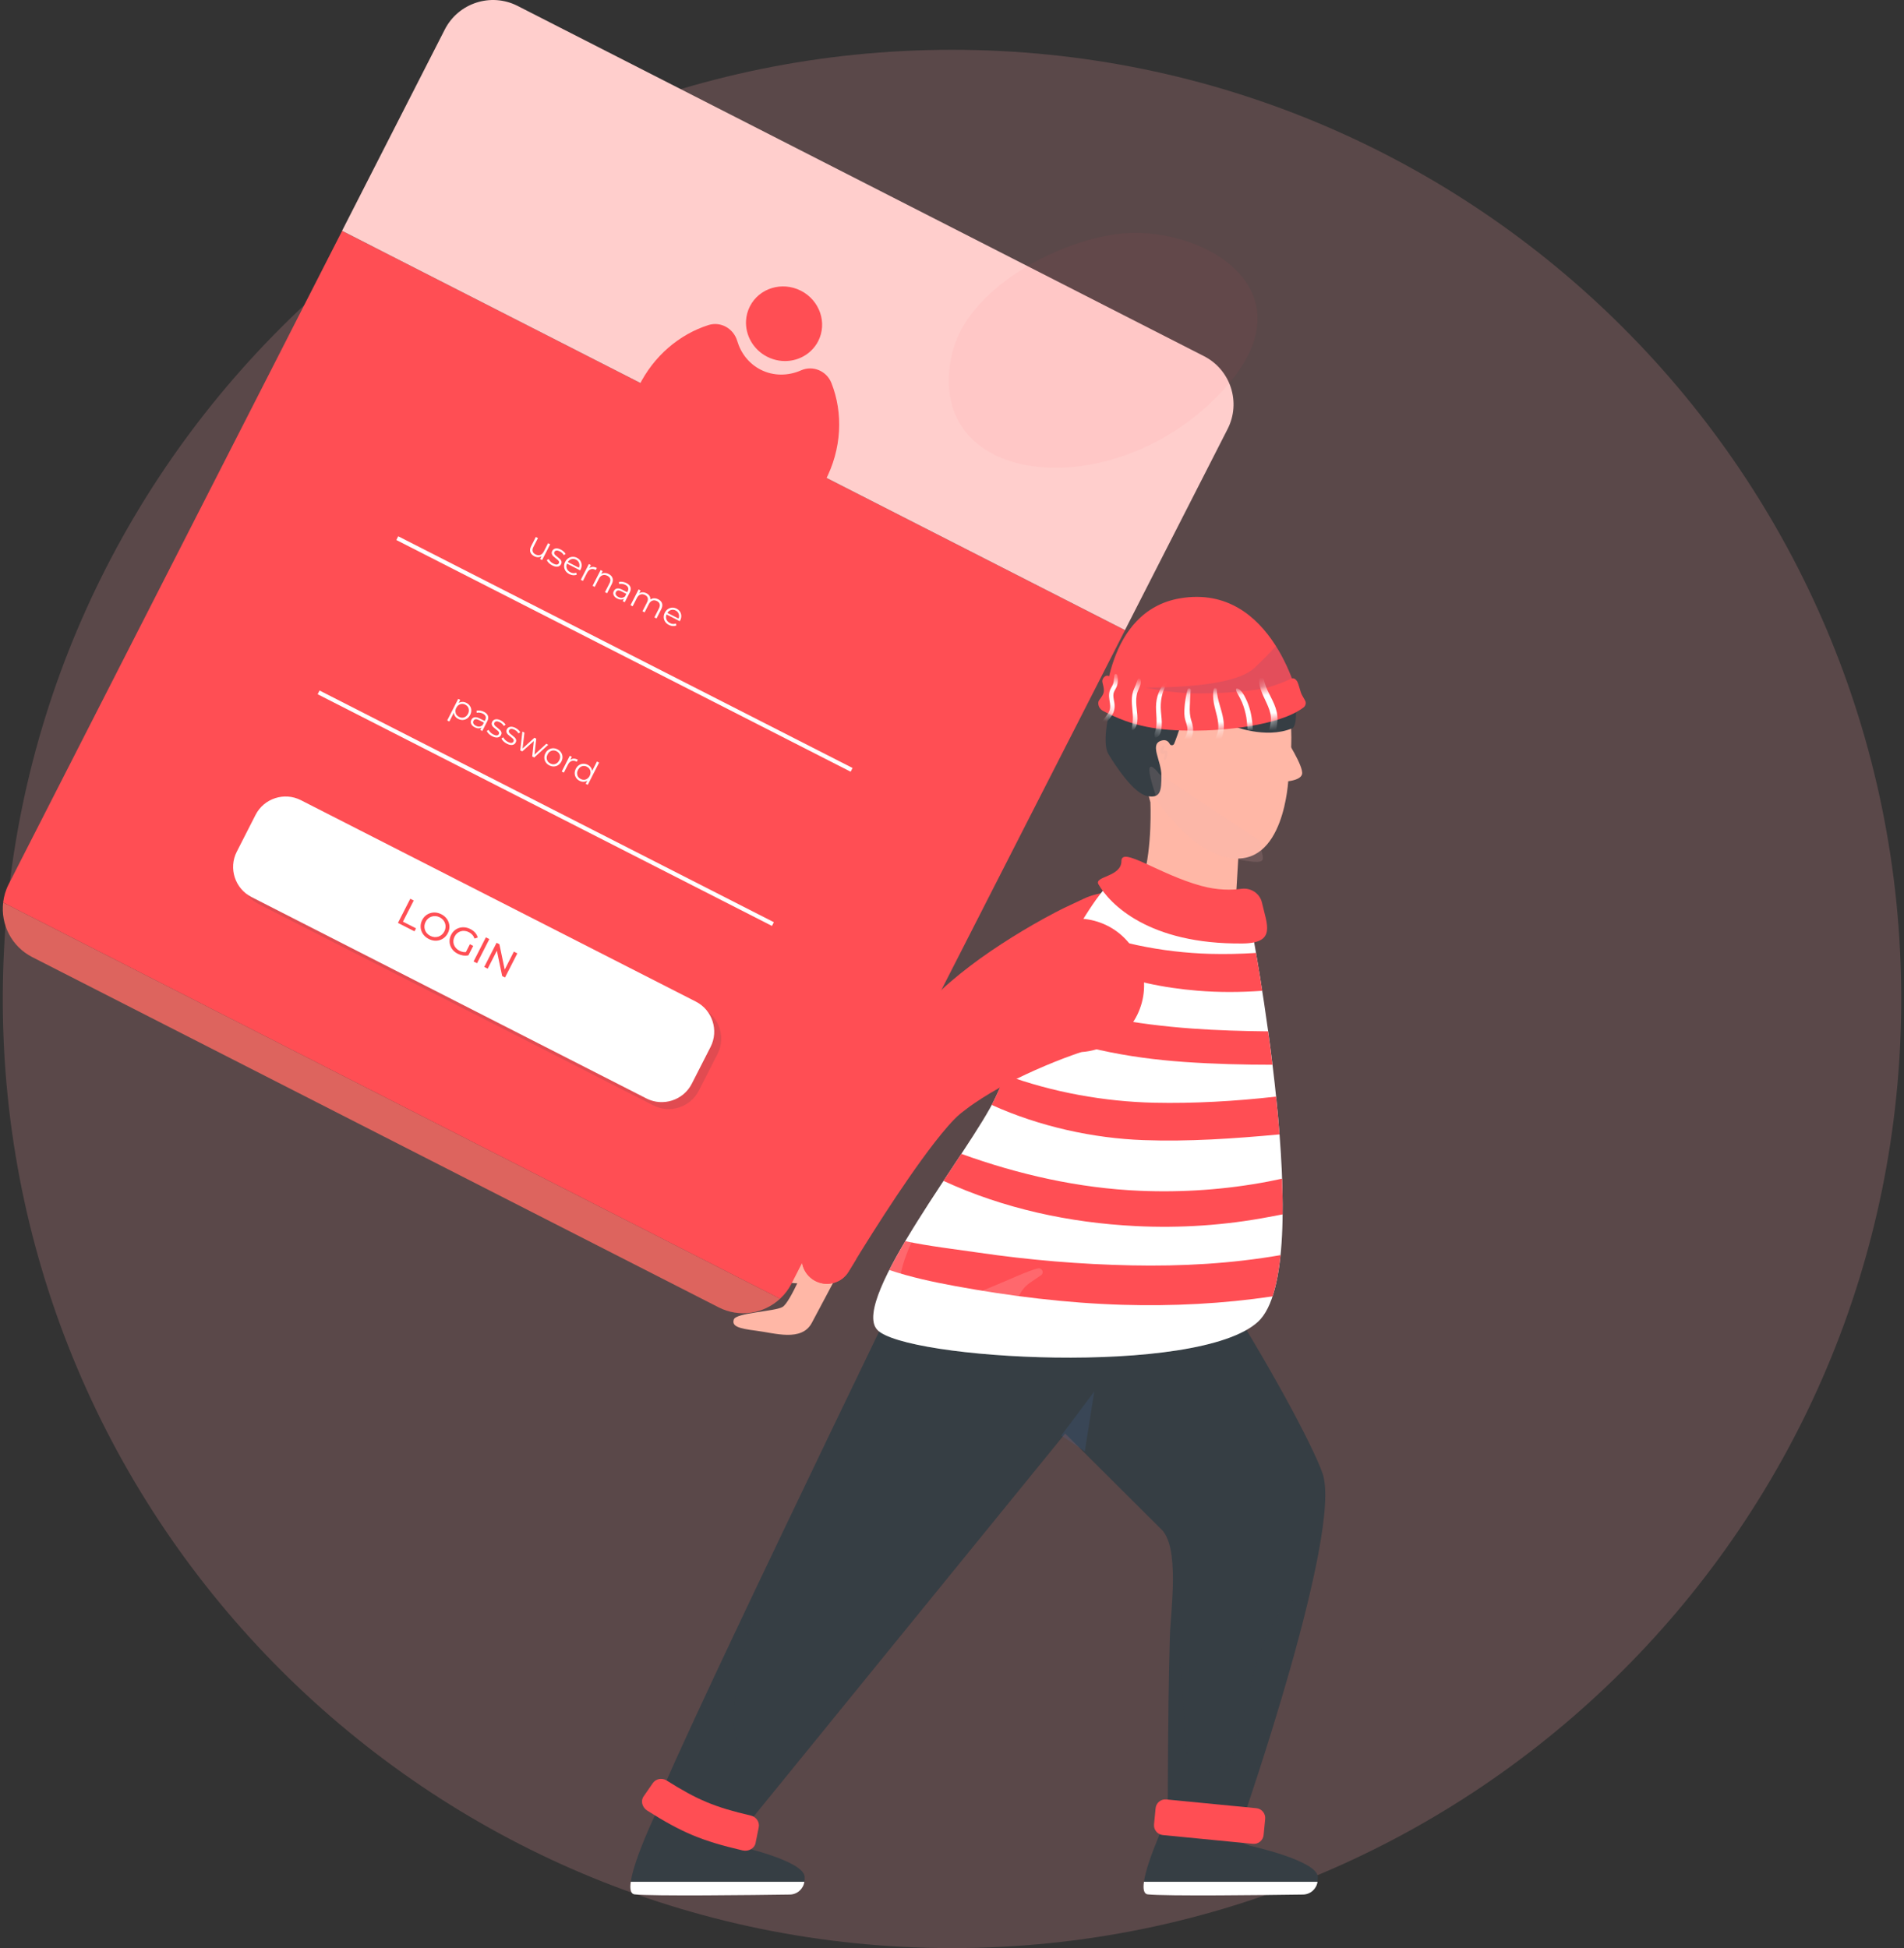 <svg xmlns="http://www.w3.org/2000/svg" width="215" height="220" viewBox="0 0 215 220" fill="none"><rect x="0" y="0" width="215" height="220" fill="#333333" stroke="none"/><path d="M107.501 220C166.699 220 214.689 172.01 214.689 112.812C214.689 53.614 166.699 5.624 107.501 5.624C48.302 5.624 0.312 53.614 0.312 112.812C0.312 172.01 48.302 220 107.501 220Z" fill="#F99FA2" fill-opacity="0.2"></path><path d="M92.573 136.748C92.573 136.748 90.268 141.292 89.335 141.725C88.402 142.159 84.067 141.921 83.749 142.662C83.43 143.404 84.172 143.722 86.185 144.149C88.198 144.575 91.164 145.85 92.491 143.785C93.818 141.72 96.175 138.076 96.175 138.076L92.573 136.748Z" fill="#FFB7A6"></path><path d="M92.202 135.524C93.637 132.336 95.109 129.224 96.687 126.097C97.476 124.537 98.291 122.98 99.154 121.42C100.025 119.858 100.926 118.301 102.004 116.699C102.556 115.893 103.13 115.083 103.921 114.188L104.223 113.852L104.494 113.57L105.038 113.005C105.403 112.616 105.773 112.279 106.144 111.932C107.633 110.553 109.165 109.341 110.72 108.219C112.278 107.106 113.86 106.081 115.47 105.115C116.274 104.631 117.089 104.167 117.913 103.71L119.168 103.039L119.815 102.706L120.152 102.539L120.541 102.356L122.35 101.504C126.119 99.729 130.615 101.347 132.389 105.116C134.164 108.886 132.547 113.381 128.777 115.156C127.706 115.66 126.54 115.888 125.431 115.873C125.398 115.873 125.304 115.896 125.222 115.914L124.963 115.976L124.422 116.114L123.315 116.418C122.575 116.634 121.831 116.86 121.095 117.103C119.622 117.586 118.173 118.121 116.776 118.705C115.386 119.294 114.052 119.937 112.837 120.632C112.536 120.806 112.221 120.978 111.953 121.161L111.531 121.431L111.318 121.566L111.161 121.674C110.731 121.968 110.189 122.449 109.659 122.957C108.585 123.997 107.492 125.207 106.421 126.443C105.349 127.688 104.29 128.976 103.245 130.286C101.158 132.904 99.102 135.624 97.131 138.337L97.109 138.368C96.183 139.642 94.4 139.925 93.126 138.999C92.014 138.194 91.658 136.73 92.202 135.524Z" fill="#FF4E54"></path><path d="M92.902 133.988C92.668 134.5 92.433 135.01 92.202 135.525C91.658 136.731 92.014 138.194 93.126 139.002C94.401 139.927 96.184 139.645 97.109 138.37L97.132 138.339C97.45 137.901 97.774 137.463 98.097 137.024C98.041 137.041 97.989 137.052 97.928 137.072C95.597 137.826 93.915 135.834 92.902 133.988Z" fill="#6C99EA"></path><path d="M90.855 212.306C90.856 212.203 90.858 212.094 90.858 211.977C90.858 210.111 83.126 208.422 83.126 208.422L74.061 204.778C74.061 204.778 71.588 209.937 71.227 212.51H90.831C90.84 212.443 90.854 212.376 90.855 212.306Z" fill="#363E44"></path><path d="M71.226 212.51C71.111 213.324 71.207 213.881 71.661 213.931C73.632 214.15 85.141 214.009 89.186 213.952C90.024 213.94 90.714 213.319 90.829 212.509H71.226V212.51Z" fill="white"></path><path d="M148.802 212.306C148.804 212.203 148.805 212.094 148.805 211.977C148.805 210.111 141.073 208.422 141.073 208.422L132.008 204.778C132.008 204.778 129.535 209.937 129.174 212.51H148.778C148.787 212.443 148.8 212.376 148.802 212.306Z" fill="#363E44"></path><path d="M129.173 212.51C129.059 213.324 129.154 213.881 129.608 213.931C131.58 214.15 143.089 214.009 147.133 213.952C147.971 213.94 148.661 213.319 148.776 212.509H129.173V212.51Z" fill="white"></path><path d="M103.476 141.68C103.476 141.68 73.794 202.823 73.972 204.422C74.149 206.022 82.503 208.332 82.503 208.332L121.25 160.698L129.604 145.59L103.476 141.68Z" fill="#363E44"></path><path d="M101.707 143.457L102.16 143.849L131.034 172.607C133.307 174.568 132.183 181.87 132.1 184.871C131.814 195.229 131.922 205.311 131.834 205.4C131.708 205.525 140.276 205.666 140.276 205.666C140.276 205.666 151.651 172.962 149.341 166.386C147.03 159.809 129.078 129.001 123.924 129.356C118.769 129.712 101.884 142.746 101.884 142.746" fill="#363E44"></path><path d="M141.165 103.941C141.165 103.941 148.808 143.043 142.053 149.265C135.299 155.486 102.062 153.531 99.04 150.153C96.019 146.776 109.705 129.713 112.371 124.025C115.037 118.338 118.112 111.954 118.415 111.287C122.088 103.171 124.813 100.267 124.813 100.267C124.813 100.267 134.944 104.296 141.165 103.941Z" fill="white"></path><path d="M129.905 90.61C129.905 90.61 130.142 95.646 129.076 99.26C128.009 102.874 139.503 102.4 139.503 102.4L140.036 93.395L129.253 88.122L129.905 90.61Z" fill="#FFB7A6"></path><path d="M127.653 85.226C127.653 85.226 132.274 95.535 138.673 96.839C145.072 98.142 145.486 87.944 145.486 87.944C145.486 87.944 146.849 78.997 144.064 77.575C139.382 75.184 133.874 73.081 133.874 73.081L127.416 77.88C127.416 77.88 124.632 80.25 127.653 85.226Z" fill="#FFB7A6"></path><path d="M145.136 83.323C145.136 83.323 147.209 86.522 147.032 87.411C146.854 88.299 144.543 88.299 144.543 88.299L145.136 83.323Z" fill="#FFB7A6"></path><path d="M125.398 79.769C125.398 79.769 124.332 83.797 125.162 85.16C125.991 86.522 128.005 89.603 129.546 89.899C131.087 90.196 131.146 89.248 131.146 87.589C131.146 85.93 129.842 84.152 131.027 83.679C131.612 83.445 131.922 83.699 132.087 84.017C132.195 84.225 132.5 84.203 132.587 83.987C133.04 82.853 133.803 80.713 133.634 79.532C133.397 77.873 125.398 79.769 125.398 79.769Z" fill="#363E44"></path><path d="M139.146 81.96C139.146 81.96 142.879 83.501 145.9 82.256C146.552 82.078 146.552 78.701 145.426 78.583C144.3 78.465 140.035 79.057 140.035 79.057L139.146 81.96Z" fill="#363E44"></path><path d="M124.719 80.272C124.719 80.272 135.693 85.475 146.726 79.483C146.788 79.305 143.809 65.805 133.28 67.564C124.763 68.985 124.719 80.272 124.719 80.272Z" fill="#FF4E54"></path><path opacity="0.15" d="M119.834 162.12L123.566 157.144L122.5 163.898L119.834 162.12Z" fill="#4B74BC"></path><path opacity="0.15" d="M147.754 180.606C141.734 179.039 140.227 198.577 138.497 199.269C136.72 199.98 134.231 202.112 133.876 196.425C133.521 190.737 132.098 173.674 132.098 173.674L132.234 175.31C132.75 178.331 132.158 182.711 132.098 184.871C131.812 195.23 131.92 205.311 131.831 205.4C131.706 205.526 140.274 205.667 140.274 205.667C140.274 205.667 145.015 192.037 147.754 180.606Z" fill="#363E44"></path><path d="M141.478 208.226L131.307 207.235C130.702 207.176 130.254 206.632 130.314 206.026L130.491 204.203C130.55 203.598 131.094 203.15 131.7 203.21L141.87 204.201C142.476 204.26 142.924 204.804 142.864 205.409L142.687 207.232C142.628 207.838 142.084 208.285 141.478 208.226Z" fill="#FF4E54"></path><path opacity="0.15" d="M88.37 197.846C83.393 200.868 83.393 197.846 82.86 194.647C82.567 192.889 84.071 185.785 85.866 178.31C79.513 191.669 73.895 203.724 73.974 204.423C74.151 206.022 82.505 208.333 82.505 208.333L93.639 194.645C91.575 195.9 89.686 197.047 88.37 197.846Z" fill="#363E44"></path><path d="M83.841 208.965C79.246 207.894 77.039 206.966 73.094 204.478C72.507 204.108 72.324 203.377 72.671 202.878C73.089 202.276 73.298 201.974 73.712 201.37C74.057 200.869 74.751 200.742 75.271 201.069C78.76 203.265 80.713 204.087 84.784 205.032C85.39 205.172 85.797 205.756 85.678 206.353C85.535 207.072 85.463 207.431 85.316 208.149C85.194 208.744 84.525 209.124 83.841 208.965Z" fill="#FF4E54"></path><path opacity="0.15" d="M142.402 95.053L130.908 87.41C130.908 87.41 128.492 84.16 130.754 90.535C132.71 93.278 135.467 96.187 138.669 96.839C144.215 97.969 142.221 97.075 142.402 95.053Z" fill="#EAB8B5"></path><path opacity="0.15" d="M131.664 84.756C131.568 84.732 131.479 84.759 131.392 84.795C131.377 84.801 131.361 84.808 131.346 84.814C131.346 84.812 131.346 84.81 131.346 84.802C131.346 84.798 131.348 84.771 131.348 84.769C131.353 84.726 131.361 84.682 131.371 84.641C131.39 84.554 131.426 84.477 131.474 84.402C131.55 84.286 131.383 84.168 131.288 84.258C131.147 84.391 131.029 84.572 131.013 84.767C130.997 84.965 131.116 85.177 131.337 85.164C131.424 85.159 131.505 85.114 131.574 85.067C131.574 85.076 131.575 85.086 131.574 85.092C131.572 85.115 131.57 85.138 131.567 85.161C131.551 85.265 131.522 85.368 131.489 85.469C131.454 85.577 131.419 85.674 131.444 85.788C131.455 85.836 131.522 85.867 131.564 85.837C131.656 85.77 131.697 85.683 131.734 85.577C131.769 85.477 131.799 85.375 131.818 85.271C131.853 85.091 131.898 84.814 131.664 84.756Z" fill="#D6A2A1"></path><path opacity="0.15" d="M146.724 79.413C146.653 78.922 145.912 75.864 144.076 72.955C143.473 73.632 142.692 74.454 141.652 75.428C139.068 77.849 129.745 77.765 125.004 77.552C124.885 78.238 124.817 78.835 124.777 79.296L125.256 79.65C125.256 79.65 129.478 80.849 129.7 81.338C129.895 81.769 137.676 81.958 140.285 81.845C141.02 81.691 141.765 81.502 142.518 81.266C143.821 80.746 145.586 79.955 146.724 79.413Z" fill="#475188"></path><path d="M147.001 78.456C146.825 78.119 146.67 77.301 146.477 76.95C146.356 76.728 146.077 76.518 145.84 76.629C144.982 77.028 143.405 77.669 142.183 77.844C139.91 78.171 137.592 78.308 135.295 78.306C131.684 78.302 127.651 77.458 125.163 76.332C124.857 76.194 124.526 76.541 124.476 76.86C124.438 77.105 124.723 77.677 124.63 78.169C124.541 78.639 124.074 79.027 124.032 79.257C123.956 79.677 124.183 80.088 124.571 80.293C127.924 82.067 130.786 82.519 134.867 82.516C137.95 82.513 144.403 82.009 147.19 79.897C147.448 79.702 147.519 79.359 147.356 79.086C147.23 78.875 147.111 78.666 147.001 78.456Z" fill="#FF4E54"></path><mask id="mask0_140_7705" style="mask-type:luminance" maskUnits="userSpaceOnUse" x="124" y="76" width="24" height="7"><path d="M147.001 78.456C146.825 78.119 146.67 77.301 146.477 76.95C146.356 76.728 146.077 76.518 145.84 76.629C144.982 77.028 143.405 77.669 142.183 77.844C139.91 78.171 137.592 78.308 135.295 78.306C131.684 78.302 127.651 77.458 125.163 76.332C124.857 76.194 124.526 76.541 124.476 76.86C124.438 77.105 124.723 77.677 124.63 78.169C124.541 78.639 124.074 79.027 124.032 79.257C123.956 79.677 124.183 80.088 124.571 80.293C127.924 82.067 130.786 82.519 134.867 82.516C137.95 82.513 144.403 82.009 147.19 79.897C147.448 79.702 147.519 79.359 147.356 79.086C147.23 78.875 147.111 78.666 147.001 78.456Z" fill="white"></path></mask><g mask="url(#mask0_140_7705)"><path d="M126.155 76.232C126.115 76.091 125.886 76.076 125.854 76.232C125.806 76.477 125.803 76.726 125.761 76.972C125.713 77.245 125.603 77.451 125.463 77.685C125.2 78.123 125.197 78.559 125.28 79.051C125.375 79.612 125.45 80.058 125.121 80.56C124.822 81.018 124.371 81.46 124.234 82.002C124.21 82.097 124.315 82.186 124.403 82.132C124.646 81.984 124.828 81.748 125.005 81.529C125.192 81.296 125.379 81.058 125.544 80.807C125.851 80.341 125.912 79.874 125.828 79.331C125.787 79.066 125.721 78.803 125.718 78.535C125.715 78.238 125.84 78.022 125.983 77.772C126.249 77.3 126.302 76.752 126.155 76.232Z" fill="white"></path></g><mask id="mask1_140_7705" style="mask-type:luminance" maskUnits="userSpaceOnUse" x="124" y="76" width="24" height="7"><path d="M147.001 78.456C146.825 78.119 146.67 77.301 146.477 76.95C146.356 76.728 146.077 76.518 145.84 76.629C144.982 77.028 143.405 77.669 142.183 77.844C139.91 78.171 137.592 78.308 135.295 78.306C131.684 78.302 127.651 77.458 125.163 76.332C124.857 76.194 124.526 76.541 124.476 76.86C124.438 77.105 124.723 77.677 124.63 78.169C124.541 78.639 124.074 79.027 124.032 79.257C123.956 79.677 124.183 80.088 124.571 80.293C127.924 82.067 130.786 82.519 134.867 82.516C137.95 82.513 144.403 82.009 147.19 79.897C147.448 79.702 147.519 79.359 147.356 79.086C147.23 78.875 147.111 78.666 147.001 78.456Z" fill="white"></path></mask><g mask="url(#mask1_140_7705)"><path d="M128.437 78.18C128.579 77.745 128.953 77.203 128.786 76.731C128.743 76.61 128.556 76.558 128.489 76.692C128.38 76.911 128.33 77.156 128.237 77.382C128.145 77.605 128.035 77.82 127.959 78.049C127.802 78.517 127.788 79.025 127.816 79.514C127.845 80.007 127.917 80.497 127.927 80.991C127.937 81.471 127.836 81.936 127.793 82.412C127.785 82.505 127.904 82.534 127.963 82.483C128.697 81.834 128.383 80.544 128.321 79.694C128.284 79.184 128.278 78.671 128.437 78.18Z" fill="white"></path></g><mask id="mask2_140_7705" style="mask-type:luminance" maskUnits="userSpaceOnUse" x="124" y="76" width="24" height="7"><path d="M147.001 78.456C146.825 78.119 146.67 77.301 146.477 76.95C146.356 76.728 146.077 76.518 145.84 76.629C144.982 77.028 143.405 77.669 142.183 77.844C139.91 78.171 137.592 78.308 135.295 78.306C131.684 78.302 127.651 77.458 125.163 76.332C124.857 76.194 124.526 76.541 124.476 76.86C124.438 77.105 124.723 77.677 124.63 78.169C124.541 78.639 124.074 79.027 124.032 79.257C123.956 79.677 124.183 80.088 124.571 80.293C127.924 82.067 130.786 82.519 134.867 82.516C137.95 82.513 144.403 82.009 147.19 79.897C147.448 79.702 147.519 79.359 147.356 79.086C147.23 78.875 147.111 78.666 147.001 78.456Z" fill="white"></path></mask><g mask="url(#mask2_140_7705)"><path d="M131.585 77.002C130.896 77.803 130.55 78.747 130.537 79.805C130.53 80.395 130.614 80.983 130.603 81.573C130.598 81.857 130.572 82.139 130.505 82.415C130.473 82.546 130.415 82.675 130.389 82.806C130.366 82.927 130.39 83.037 130.386 83.158C130.382 83.267 130.513 83.343 130.606 83.284C130.83 83.143 130.947 83.033 131.037 82.774C131.125 82.522 131.164 82.252 131.182 81.987C131.221 81.431 131.14 80.878 131.092 80.325C130.996 79.212 131.2 78.121 131.786 77.157C131.862 77.035 131.682 76.889 131.585 77.002Z" fill="white"></path></g><mask id="mask3_140_7705" style="mask-type:luminance" maskUnits="userSpaceOnUse" x="124" y="76" width="24" height="7"><path d="M147.001 78.456C146.825 78.119 146.67 77.301 146.477 76.95C146.356 76.728 146.077 76.518 145.84 76.629C144.982 77.028 143.405 77.669 142.183 77.844C139.91 78.171 137.592 78.308 135.295 78.306C131.684 78.302 127.651 77.458 125.163 76.332C124.857 76.194 124.526 76.541 124.476 76.86C124.438 77.105 124.723 77.677 124.63 78.169C124.541 78.639 124.074 79.027 124.032 79.257C123.956 79.677 124.183 80.088 124.571 80.293C127.924 82.067 130.786 82.519 134.867 82.516C137.95 82.513 144.403 82.009 147.19 79.897C147.448 79.702 147.519 79.359 147.356 79.086C147.23 78.875 147.111 78.666 147.001 78.456Z" fill="white"></path></mask><g mask="url(#mask3_140_7705)"><path d="M134.529 81.389C134.346 80.827 134.33 80.307 134.354 79.72C134.38 79.12 134.403 78.514 134.451 77.916C134.468 77.718 134.16 77.684 134.11 77.87C133.971 78.394 133.853 78.905 133.801 79.445C133.752 79.958 133.692 80.496 133.775 81.008C133.855 81.504 134.119 81.97 134.082 82.482C134.066 82.691 134.007 82.908 133.918 83.099C133.821 83.306 133.659 83.477 133.611 83.706C133.576 83.87 133.709 83.999 133.872 83.967C134.309 83.881 134.57 83.316 134.667 82.925C134.799 82.394 134.695 81.898 134.529 81.389Z" fill="white"></path></g><mask id="mask4_140_7705" style="mask-type:luminance" maskUnits="userSpaceOnUse" x="124" y="76" width="24" height="7"><path d="M147.001 78.456C146.825 78.119 146.67 77.301 146.477 76.95C146.356 76.728 146.077 76.518 145.84 76.629C144.982 77.028 143.405 77.669 142.183 77.844C139.91 78.171 137.592 78.308 135.295 78.306C131.684 78.302 127.651 77.458 125.163 76.332C124.857 76.194 124.526 76.541 124.476 76.86C124.438 77.105 124.723 77.677 124.63 78.169C124.541 78.639 124.074 79.027 124.032 79.257C123.956 79.677 124.183 80.088 124.571 80.293C127.924 82.067 130.786 82.519 134.867 82.516C137.95 82.513 144.403 82.009 147.19 79.897C147.448 79.702 147.519 79.359 147.356 79.086C147.23 78.875 147.111 78.666 147.001 78.456Z" fill="white"></path></mask><g mask="url(#mask4_140_7705)"><path d="M138.132 81.214C137.952 80.084 137.434 79.025 137.398 77.869C137.392 77.681 137.105 77.628 137.061 77.823C136.818 78.892 137.197 79.903 137.435 80.936C137.538 81.381 137.599 81.838 137.566 82.296C137.548 82.532 137.495 82.762 137.418 82.985C137.347 83.193 137.248 83.382 137.225 83.602C137.213 83.718 137.36 83.835 137.47 83.789C137.895 83.612 138.074 83.112 138.148 82.688C138.234 82.198 138.21 81.705 138.132 81.214Z" fill="white"></path></g><mask id="mask5_140_7705" style="mask-type:luminance" maskUnits="userSpaceOnUse" x="124" y="76" width="24" height="7"><path d="M147.001 78.456C146.825 78.119 146.67 77.301 146.477 76.95C146.356 76.728 146.077 76.518 145.84 76.629C144.982 77.028 143.405 77.669 142.183 77.844C139.91 78.171 137.592 78.308 135.295 78.306C131.684 78.302 127.651 77.458 125.163 76.332C124.857 76.194 124.526 76.541 124.476 76.86C124.438 77.105 124.723 77.677 124.63 78.169C124.541 78.639 124.074 79.027 124.032 79.257C123.956 79.677 124.183 80.088 124.571 80.293C127.924 82.067 130.786 82.519 134.867 82.516C137.95 82.513 144.403 82.009 147.19 79.897C147.448 79.702 147.519 79.359 147.356 79.086C147.23 78.875 147.111 78.666 147.001 78.456Z" fill="white"></path></mask><g mask="url(#mask5_140_7705)"><path d="M141.892 83.255C141.826 83.07 141.629 82.977 141.547 82.788C141.434 82.528 141.462 82.208 141.442 81.929C141.404 81.393 141.324 80.859 141.196 80.337C141.071 79.834 140.9 79.344 140.668 78.882C140.47 78.489 140.17 77.888 139.717 77.746C139.649 77.724 139.554 77.785 139.563 77.863C139.591 78.106 139.742 78.32 139.857 78.533C139.993 78.786 140.132 79.036 140.244 79.301C140.469 79.84 140.628 80.404 140.731 80.979C140.833 81.552 140.819 82.141 140.927 82.71C140.974 82.955 141.082 83.207 141.293 83.355C141.451 83.467 141.701 83.557 141.854 83.398C141.888 83.361 141.909 83.304 141.892 83.255Z" fill="white"></path></g><mask id="mask6_140_7705" style="mask-type:luminance" maskUnits="userSpaceOnUse" x="124" y="76" width="24" height="7"><path d="M147.001 78.456C146.825 78.119 146.67 77.301 146.477 76.95C146.356 76.728 146.077 76.518 145.84 76.629C144.982 77.028 143.405 77.669 142.183 77.844C139.91 78.171 137.592 78.308 135.295 78.306C131.684 78.302 127.651 77.458 125.163 76.332C124.857 76.194 124.526 76.541 124.476 76.86C124.438 77.105 124.723 77.677 124.63 78.169C124.541 78.639 124.074 79.027 124.032 79.257C123.956 79.677 124.183 80.088 124.571 80.293C127.924 82.067 130.786 82.519 134.867 82.516C137.95 82.513 144.403 82.009 147.19 79.897C147.448 79.702 147.519 79.359 147.356 79.086C147.23 78.875 147.111 78.666 147.001 78.456Z" fill="white"></path></mask><g mask="url(#mask6_140_7705)"><path d="M143.89 79.541C143.666 79.002 143.374 78.497 143.131 77.967C143.013 77.711 142.909 77.454 142.83 77.184C142.751 76.913 142.712 76.627 142.578 76.377C142.525 76.279 142.384 76.289 142.329 76.377C142.058 76.808 142.223 77.415 142.367 77.864C142.539 78.4 142.803 78.901 143.032 79.413C143.258 79.917 143.479 80.442 143.511 81C143.53 81.342 143.492 81.679 143.418 82.012C143.341 82.355 143.241 82.666 143.283 83.02C143.304 83.202 143.509 83.317 143.657 83.175C144.121 82.727 144.222 81.97 144.252 81.352C144.282 80.724 144.129 80.118 143.89 79.541Z" fill="white"></path></g><path d="M126.631 97.245C126.631 99.046 123.508 98.938 124.039 99.867C125.284 102.044 129.668 106.665 140.332 106.547C144.143 106.504 143.066 104.418 142.501 101.938C142.262 100.891 141.249 100.23 140.186 100.374C139.079 100.524 137.505 100.55 135.651 100.044C130.863 98.738 126.631 95.538 126.631 97.245Z" fill="#FF4E54"></path><path d="M141.829 107.616C140.104 107.725 138.375 107.766 136.653 107.719C131.317 107.573 125.363 106.446 120.327 104.065C119.807 104.701 119.268 105.432 118.727 106.279C120.338 107.472 122.026 108.5 124.033 109.322C127.625 110.793 131.366 111.561 135.227 111.88C137.669 112.082 140.103 112.062 142.53 111.892C142.276 110.266 142.036 108.816 141.829 107.616Z" fill="#FF4E54"></path><path d="M116.077 112.381C115.866 113.287 115.597 114.408 115.268 115.648C120.976 118.241 127.273 119.474 133.758 119.927C137.055 120.157 140.371 120.242 143.685 120.242C143.528 118.948 143.364 117.685 143.196 116.472C140.332 116.445 137.468 116.361 134.616 116.155C128.435 115.708 121.992 114.633 116.077 112.381Z" fill="#FF4E54"></path><path d="M144.096 123.84C139.537 124.36 134.785 124.632 130.318 124.531C124.727 124.404 118.893 123.371 113.475 121.378C113.136 122.281 112.768 123.174 112.369 124.025C112.26 124.256 112.128 124.513 111.984 124.781C117.454 127.255 123.518 128.549 129.107 128.753C134.276 128.942 139.373 128.577 144.484 128.109C144.374 126.684 144.242 125.254 144.096 123.84Z" fill="#FF4E54"></path><path d="M144.772 133.109C144.246 133.224 143.719 133.333 143.189 133.434C138.428 134.341 133.558 134.682 128.716 134.476C121.818 134.183 115.038 132.652 108.553 130.305C107.909 131.283 107.231 132.307 106.539 133.355C113.316 136.48 120.732 138.086 128.246 138.461C133.285 138.712 138.359 138.372 143.316 137.426C143.797 137.334 144.306 137.239 144.83 137.141C144.844 135.841 144.823 134.491 144.772 133.109Z" fill="#FF4E54"></path><path d="M144.597 141.741C139.052 142.707 133.402 143.016 127.779 142.9C121.986 142.781 116.208 142.297 110.475 141.457C107.778 141.062 104.963 140.743 102.225 140.168C101.556 141.297 100.944 142.391 100.42 143.423C102.806 144.224 105.303 144.766 107.853 145.234C114.072 146.377 120.433 147.163 126.756 147.352C132.419 147.52 138.091 147.235 143.694 146.4C144.122 145.105 144.415 143.524 144.597 141.741Z" fill="#FF4E54"></path><path d="M91.161 142.37C91.161 142.37 89.246 147.092 88.353 147.602C87.46 148.113 83.121 148.241 82.866 149.006C82.61 149.772 83.376 150.027 85.418 150.282C87.46 150.537 90.523 151.558 91.671 149.388C92.82 147.219 94.862 143.391 94.862 143.391L91.161 142.37Z" fill="#FFB7A6"></path><path d="M90.691 141.182C91.852 137.884 93.058 134.66 94.367 131.411C95.022 129.79 95.703 128.17 96.432 126.543C97.169 124.913 97.936 123.287 98.875 121.599C99.357 120.75 99.861 119.894 100.574 118.936L100.847 118.576L101.093 118.271L101.588 117.663C101.918 117.244 102.258 116.878 102.599 116.501C103.967 115.001 105.391 113.665 106.847 112.416C108.305 111.176 109.795 110.021 111.318 108.924C112.08 108.374 112.852 107.842 113.635 107.318L114.829 106.543L115.446 106.158L115.767 105.963L116.139 105.748L117.87 104.747C121.478 102.661 126.093 103.895 128.178 107.502C130.264 111.11 129.031 115.724 125.424 117.81C124.399 118.403 123.256 118.728 122.149 118.807C122.116 118.809 122.025 118.84 121.944 118.865L121.691 118.949L121.164 119.132L120.087 119.528C119.367 119.805 118.645 120.093 117.933 120.397C116.506 121.003 115.106 121.657 113.763 122.357C112.427 123.061 111.153 123.814 110.001 124.608C109.715 124.807 109.416 125.005 109.165 125.21L108.767 125.515L108.566 125.668L108.419 125.789C108.015 126.118 107.515 126.643 107.03 127.194C106.047 128.32 105.059 129.618 104.097 130.94C103.133 132.27 102.186 133.643 101.254 135.037C99.396 137.821 97.575 140.704 95.84 143.573L95.82 143.606C95.005 144.954 93.252 145.385 91.904 144.57C90.728 143.858 90.251 142.43 90.691 141.182Z" fill="#FF4E54"></path><path d="M91.259 139.593C91.069 140.122 90.878 140.65 90.691 141.183C90.251 142.43 90.728 143.858 91.905 144.57C93.253 145.385 95.005 144.953 95.82 143.605L95.841 143.572C96.121 143.109 96.407 142.645 96.692 142.181C96.637 142.202 96.586 142.218 96.527 142.243C94.267 143.19 92.424 141.347 91.259 139.593Z" fill="#FF4E54"></path><path opacity="0.15" d="M142.055 149.264C142.615 148.748 143.074 148.002 143.449 147.075C138.911 149.773 130.539 150.905 128.251 150.982C124.04 151.123 120.8 151.184 118.289 151.184C114.869 151.185 113.512 146.762 116.34 144.838L117.586 143.991C117.923 143.701 117.655 143.155 117.22 143.243C115.075 143.673 107.492 147.983 103.604 147.427C97.798 146.598 106.448 134.156 106.448 134.156C106.448 134.156 106.093 134.448 105.516 134.925C101.337 141.329 97.25 148.149 99.042 150.152C102.064 153.529 135.301 155.485 142.055 149.264Z" fill="white"></path><path d="M0.355 101.921C0.063 104.389 1.298 106.889 3.642 108.086L81.149 147.639C83.5 148.839 86.258 148.365 88.086 146.667L0.355 101.921Z" fill="#DD645E"></path><path d="M89.373 144.972L127.039 71.163L38.632 26.071L0.975 99.861C0.637 100.524 0.438 101.221 0.355 101.92L88.086 146.667C88.596 146.193 89.038 145.629 89.373 144.972Z" fill="#FF4E54"></path><path d="M138.622 48.447C140.157 45.439 138.963 41.758 135.956 40.223L58.449 0.669C55.442 -0.865 51.759 0.329 50.224 3.336L38.625 26.066L127.033 71.157L138.622 48.447Z" fill="#FFCECC"></path><g opacity="0.15"><path d="M73.79 124.839L29.186 102.089C27.323 101.139 26.576 98.837 27.526 96.973L29.649 92.81C30.6 90.948 32.901 90.201 34.765 91.151L79.369 113.901C81.232 114.851 81.979 117.153 81.029 119.016L78.906 123.179C77.955 125.042 75.653 125.789 73.79 124.839Z" fill="#363E44"></path><path d="M45.728 105.011L47.118 102.285L47.508 102.484L46.29 104.87L47.766 105.623L47.593 105.962L45.728 105.011ZM49.205 106.823C48.997 106.717 48.822 106.584 48.678 106.422C48.538 106.262 48.434 106.087 48.368 105.896C48.303 105.703 48.277 105.503 48.291 105.297C48.304 105.091 48.362 104.888 48.464 104.689C48.566 104.489 48.696 104.323 48.855 104.191C49.013 104.06 49.189 103.965 49.383 103.906C49.578 103.845 49.781 103.825 49.993 103.845C50.205 103.865 50.417 103.928 50.627 104.036C50.835 104.141 51.008 104.274 51.146 104.433C51.288 104.59 51.391 104.766 51.456 104.959C51.525 105.151 51.551 105.349 51.535 105.554C51.522 105.76 51.464 105.964 51.361 106.166C51.257 106.369 51.126 106.536 50.967 106.667C50.811 106.8 50.635 106.897 50.437 106.956C50.244 107.015 50.041 107.034 49.829 107.014C49.62 106.993 49.413 106.929 49.205 106.823ZM49.382 106.477C49.532 106.554 49.684 106.599 49.838 106.611C49.994 106.626 50.143 106.61 50.284 106.564C50.429 106.517 50.56 106.443 50.677 106.343C50.796 106.243 50.894 106.118 50.971 105.968C51.048 105.817 51.092 105.664 51.102 105.509C51.115 105.356 51.097 105.208 51.049 105.065C51.004 104.921 50.93 104.791 50.827 104.672C50.726 104.556 50.601 104.459 50.45 104.382C50.297 104.304 50.142 104.258 49.986 104.243C49.832 104.23 49.683 104.248 49.538 104.295C49.394 104.339 49.263 104.411 49.143 104.51C49.027 104.611 48.93 104.737 48.853 104.887C48.776 105.038 48.731 105.19 48.718 105.344C48.708 105.499 48.726 105.649 48.773 105.794C48.822 105.936 48.896 106.066 48.997 106.182C49.1 106.301 49.228 106.399 49.382 106.477ZM52.475 108.491C52.265 108.384 52.089 108.252 51.946 108.094C51.806 107.934 51.702 107.759 51.636 107.568C51.571 107.374 51.545 107.175 51.559 106.969C51.572 106.763 51.63 106.559 51.734 106.357C51.837 106.154 51.968 105.987 52.127 105.855C52.285 105.724 52.462 105.629 52.655 105.57C52.852 105.511 53.056 105.492 53.267 105.515C53.479 105.535 53.692 105.599 53.905 105.708C54.12 105.817 54.3 105.953 54.443 106.115C54.586 106.276 54.685 106.459 54.738 106.662L54.373 106.781C54.317 106.615 54.236 106.473 54.128 106.356C54.025 106.238 53.897 106.14 53.744 106.062C53.588 105.983 53.429 105.934 53.268 105.917C53.109 105.902 52.956 105.916 52.81 105.959C52.666 106.003 52.534 106.076 52.413 106.178C52.297 106.279 52.2 106.405 52.123 106.555C52.047 106.703 52.003 106.855 51.988 107.012C51.978 107.167 51.996 107.317 52.043 107.462C52.094 107.605 52.173 107.737 52.279 107.856C52.385 107.976 52.515 108.075 52.671 108.155C52.816 108.229 52.967 108.278 53.121 108.301C53.28 108.323 53.444 108.31 53.612 108.262L53.684 108.671C53.49 108.717 53.288 108.723 53.075 108.69C52.867 108.656 52.667 108.589 52.475 108.491ZM53.336 108.43L53.852 107.418L54.226 107.608L53.684 108.671L53.336 108.43ZM54.268 109.367L55.658 106.641L56.048 106.84L54.657 109.565L54.268 109.367ZM55.474 109.982L56.864 107.256L57.183 107.419L57.844 110.577L57.676 110.492L58.818 108.253L59.208 108.452L57.817 111.177L57.498 111.015L56.837 107.856L57.005 107.942L55.863 110.18L55.474 109.982Z" fill="#363E44"></path></g><path d="M72.999 124.051L28.395 101.301C26.532 100.351 25.785 98.049 26.735 96.185L28.858 92.023C29.808 90.16 32.11 89.413 33.974 90.363L78.578 113.113C80.442 114.063 81.188 116.365 80.238 118.229L78.115 122.391C77.164 124.254 74.862 125.001 72.999 124.051Z" fill="white"></path><path d="M44.937 104.223L46.327 101.497L46.717 101.696L45.499 104.083L46.975 104.836L46.802 105.174L44.937 104.223ZM48.414 106.036C48.206 105.93 48.031 105.796 47.887 105.635C47.747 105.475 47.643 105.299 47.577 105.108C47.512 104.915 47.486 104.715 47.5 104.51C47.513 104.304 47.571 104.101 47.673 103.901C47.775 103.701 47.905 103.535 48.064 103.404C48.222 103.272 48.398 103.177 48.592 103.119C48.786 103.058 48.99 103.037 49.202 103.057C49.414 103.077 49.626 103.141 49.836 103.248C50.044 103.354 50.217 103.486 50.355 103.645C50.497 103.803 50.6 103.978 50.665 104.171C50.734 104.364 50.76 104.562 50.744 104.766C50.731 104.972 50.673 105.176 50.569 105.379C50.466 105.581 50.335 105.748 50.176 105.88C50.02 106.013 49.843 106.109 49.646 106.169C49.453 106.227 49.25 106.246 49.038 106.226C48.83 106.205 48.621 106.142 48.414 106.036ZM48.591 105.689C48.741 105.766 48.893 105.811 49.047 105.824C49.203 105.838 49.352 105.822 49.493 105.777C49.638 105.73 49.769 105.656 49.886 105.555C50.005 105.456 50.103 105.331 50.18 105.18C50.257 105.03 50.3 104.877 50.311 104.722C50.324 104.568 50.306 104.42 50.258 104.278C50.213 104.134 50.139 104.003 50.036 103.885C49.935 103.768 49.81 103.671 49.659 103.594C49.506 103.516 49.351 103.47 49.195 103.456C49.041 103.443 48.892 103.46 48.747 103.507C48.603 103.551 48.472 103.623 48.352 103.723C48.236 103.823 48.139 103.949 48.062 104.1C47.985 104.25 47.94 104.402 47.927 104.556C47.917 104.711 47.935 104.861 47.982 105.006C48.031 105.148 48.105 105.278 48.206 105.395C48.309 105.513 48.438 105.611 48.591 105.689ZM51.684 107.704C51.474 107.597 51.297 107.464 51.155 107.307C51.015 107.147 50.911 106.971 50.845 106.78C50.78 106.587 50.754 106.387 50.768 106.181C50.781 105.976 50.839 105.772 50.943 105.569C51.046 105.367 51.177 105.2 51.336 105.068C51.494 104.936 51.67 104.841 51.864 104.783C52.061 104.723 52.265 104.705 52.476 104.727C52.688 104.747 52.901 104.811 53.114 104.92C53.329 105.03 53.509 105.166 53.652 105.327C53.795 105.488 53.894 105.671 53.947 105.875L53.582 105.993C53.526 105.827 53.444 105.686 53.337 105.569C53.234 105.451 53.106 105.353 52.953 105.274C52.797 105.195 52.638 105.147 52.477 105.13C52.318 105.114 52.165 105.128 52.019 105.171C51.875 105.216 51.743 105.289 51.622 105.391C51.506 105.491 51.409 105.617 51.332 105.768C51.257 105.916 51.212 106.068 51.197 106.224C51.187 106.379 51.205 106.529 51.252 106.674C51.303 106.818 51.382 106.949 51.488 107.069C51.594 107.188 51.724 107.288 51.88 107.367C52.026 107.441 52.176 107.49 52.331 107.514C52.489 107.536 52.653 107.523 52.822 107.474L52.892 107.884C52.699 107.929 52.497 107.935 52.284 107.902C52.076 107.868 51.876 107.802 51.684 107.704ZM52.544 107.642L53.061 106.63L53.435 106.821L52.892 107.884L52.544 107.642ZM53.477 108.579L54.867 105.854L55.257 106.052L53.867 108.778L53.477 108.579ZM54.682 109.194L56.073 106.469L56.392 106.631L57.053 109.79L56.885 109.704L58.027 107.466L58.417 107.664L57.026 110.39L56.707 110.227L56.046 107.069L56.214 107.154L55.072 109.393L54.682 109.194Z" fill="#FF4E54"></path><path d="M93.882 43.25C93.345 41.891 91.798 41.234 90.46 41.822C89.003 42.463 87.345 42.489 85.89 41.746C84.567 41.071 83.657 39.887 83.25 38.507C82.834 37.1 81.387 36.267 79.989 36.713C76.745 37.75 73.825 40.165 72.121 43.63C72.122 43.632 72.122 43.633 72.123 43.635L93.14 54.361C93.142 54.36 93.143 54.36 93.145 54.359C95.078 50.704 95.22 46.627 93.882 43.25Z" fill="#FF4E54"></path><path d="M90.438 32.833C88.308 31.747 85.731 32.535 84.681 34.593C84.42 35.105 84.278 35.647 84.244 36.19C84.143 37.829 85.034 39.471 86.633 40.288C88.318 41.147 90.281 40.83 91.548 39.641C91.882 39.328 92.171 38.957 92.39 38.528C93.441 36.469 92.567 33.92 90.438 32.833Z" fill="#FF4E54"></path><path d="M52.666 79.376C52.833 79.461 52.965 79.576 53.061 79.722C53.158 79.865 53.21 80.025 53.216 80.202C53.223 80.379 53.181 80.555 53.091 80.731C53.001 80.909 52.882 81.047 52.735 81.146C52.588 81.244 52.427 81.297 52.253 81.305C52.082 81.311 51.912 81.271 51.743 81.185C51.598 81.111 51.483 81.015 51.395 80.897C51.311 80.777 51.261 80.641 51.246 80.488L50.74 81.479L50.5 81.356L51.743 78.921L51.973 79.039L51.793 79.39C51.925 79.31 52.066 79.268 52.215 79.265C52.367 79.263 52.517 79.3 52.666 79.376ZM51.834 80.963C51.959 81.026 52.086 81.056 52.216 81.051C52.347 81.044 52.468 81.002 52.579 80.925C52.691 80.849 52.782 80.743 52.851 80.608C52.92 80.473 52.952 80.338 52.946 80.205C52.944 80.07 52.907 79.948 52.836 79.837C52.764 79.727 52.666 79.64 52.542 79.577C52.416 79.512 52.287 79.483 52.156 79.49C52.027 79.498 51.906 79.54 51.793 79.616C51.684 79.691 51.595 79.796 51.526 79.932C51.456 80.067 51.423 80.202 51.425 80.337C51.43 80.472 51.467 80.595 51.536 80.704C51.609 80.812 51.708 80.899 51.834 80.963ZM54.654 80.39C54.886 80.509 55.035 80.658 55.099 80.839C55.164 81.017 55.139 81.22 55.022 81.448L54.46 82.55L54.23 82.433L54.371 82.156C54.27 82.221 54.153 82.252 54.021 82.249C53.891 82.249 53.753 82.211 53.609 82.137C53.41 82.036 53.277 81.908 53.208 81.754C53.139 81.599 53.144 81.444 53.224 81.289C53.301 81.138 53.417 81.043 53.572 81.006C53.73 80.97 53.928 81.013 54.167 81.135L54.732 81.423L54.788 81.315C54.866 81.162 54.882 81.024 54.837 80.901C54.792 80.776 54.688 80.672 54.523 80.588C54.411 80.53 54.293 80.494 54.169 80.48C54.047 80.463 53.932 80.468 53.825 80.495L53.808 80.261C53.937 80.23 54.075 80.227 54.222 80.251C54.37 80.272 54.514 80.319 54.654 80.39ZM53.743 81.967C53.878 82.036 54.01 82.065 54.138 82.053C54.267 82.04 54.385 81.987 54.492 81.893L54.641 81.603L54.083 81.318C53.778 81.162 53.572 81.191 53.464 81.403C53.411 81.506 53.408 81.609 53.456 81.71C53.505 81.809 53.601 81.894 53.743 81.967ZM55.58 83.144C55.436 83.07 55.307 82.979 55.195 82.87C55.086 82.761 55.011 82.655 54.969 82.554L55.173 82.42C55.218 82.517 55.287 82.613 55.38 82.709C55.474 82.802 55.582 82.88 55.704 82.942C55.866 83.025 55.999 83.061 56.101 83.051C56.206 83.039 56.282 82.987 56.329 82.895C56.363 82.83 56.367 82.768 56.343 82.71C56.319 82.65 56.28 82.594 56.224 82.543C56.169 82.489 56.092 82.425 55.993 82.352C55.862 82.251 55.76 82.165 55.686 82.093C55.613 82.019 55.562 81.932 55.533 81.832C55.507 81.733 55.524 81.624 55.585 81.505C55.661 81.356 55.785 81.266 55.958 81.234C56.13 81.203 56.327 81.244 56.548 81.357C56.663 81.415 56.77 81.49 56.868 81.58C56.968 81.668 57.043 81.756 57.092 81.843L56.889 81.983C56.794 81.806 56.645 81.666 56.442 81.563C56.289 81.485 56.159 81.452 56.053 81.466C55.948 81.481 55.874 81.533 55.829 81.621C55.794 81.688 55.788 81.753 55.81 81.816C55.835 81.879 55.874 81.938 55.929 81.992C55.986 82.043 56.066 82.108 56.17 82.187C56.299 82.287 56.399 82.372 56.471 82.443C56.543 82.513 56.592 82.597 56.62 82.694C56.647 82.79 56.632 82.896 56.573 83.011C56.494 83.166 56.365 83.257 56.187 83.283C56.012 83.307 55.81 83.261 55.58 83.144ZM57.235 83.988C57.091 83.914 56.962 83.823 56.85 83.715C56.741 83.605 56.666 83.5 56.623 83.399L56.828 83.265C56.873 83.361 56.941 83.457 57.035 83.553C57.129 83.647 57.237 83.725 57.359 83.787C57.521 83.87 57.653 83.906 57.755 83.896C57.861 83.884 57.937 83.832 57.984 83.74C58.017 83.674 58.022 83.612 57.998 83.555C57.974 83.494 57.934 83.439 57.878 83.387C57.823 83.334 57.746 83.27 57.647 83.197C57.517 83.096 57.414 83.01 57.34 82.938C57.267 82.864 57.217 82.776 57.188 82.677C57.162 82.578 57.179 82.469 57.24 82.349C57.316 82.201 57.44 82.11 57.612 82.079C57.785 82.048 57.981 82.088 58.202 82.201C58.317 82.26 58.424 82.334 58.523 82.424C58.623 82.513 58.698 82.6 58.747 82.688L58.544 82.827C58.449 82.651 58.3 82.511 58.097 82.407C57.944 82.329 57.814 82.297 57.707 82.311C57.603 82.326 57.528 82.377 57.483 82.465C57.449 82.533 57.443 82.598 57.465 82.66C57.489 82.724 57.529 82.782 57.584 82.836C57.64 82.888 57.721 82.953 57.825 83.032C57.953 83.131 58.053 83.216 58.125 83.287C58.197 83.358 58.247 83.442 58.275 83.538C58.302 83.635 58.286 83.74 58.228 83.855C58.148 84.011 58.02 84.102 57.842 84.127C57.667 84.152 57.465 84.105 57.235 83.988ZM61.907 84.109L60.326 85.544L60.1 85.429L60.282 83.685L58.977 84.856L58.75 84.74L58.989 82.619L59.218 82.737L59.005 84.533L60.348 83.313L60.554 83.419L60.351 85.22L61.687 83.997L61.907 84.109ZM62.03 86.435C61.858 86.348 61.724 86.231 61.625 86.084C61.528 85.935 61.475 85.771 61.466 85.594C61.457 85.416 61.497 85.24 61.586 85.066C61.675 84.893 61.794 84.757 61.943 84.66C62.092 84.563 62.255 84.511 62.431 84.504C62.608 84.498 62.782 84.538 62.953 84.626C63.125 84.713 63.26 84.831 63.358 84.977C63.456 85.124 63.509 85.286 63.515 85.463C63.524 85.641 63.484 85.816 63.395 85.99C63.307 86.163 63.188 86.299 63.039 86.396C62.892 86.495 62.73 86.548 62.552 86.557C62.375 86.563 62.201 86.523 62.03 86.435ZM62.139 86.222C62.265 86.287 62.392 86.316 62.52 86.31C62.651 86.303 62.772 86.261 62.883 86.184C62.993 86.107 63.083 86.001 63.152 85.865C63.221 85.73 63.254 85.595 63.252 85.46C63.25 85.326 63.212 85.204 63.14 85.096C63.07 84.987 62.972 84.9 62.846 84.836C62.72 84.771 62.591 84.742 62.46 84.749C62.332 84.755 62.212 84.796 62.099 84.872C61.988 84.949 61.898 85.055 61.83 85.191C61.761 85.326 61.727 85.461 61.729 85.596C61.734 85.731 61.771 85.854 61.84 85.963C61.913 86.072 62.012 86.158 62.139 86.222ZM64.392 85.816C64.509 85.725 64.639 85.678 64.78 85.673C64.924 85.67 65.078 85.71 65.243 85.794L65.124 86.028L65.068 85.995C64.881 85.9 64.705 85.882 64.54 85.943C64.376 86.004 64.24 86.138 64.134 86.346L63.672 87.252L63.432 87.129L64.34 85.35L64.57 85.468L64.392 85.816ZM67.65 86.12L66.37 88.629L66.14 88.512L66.319 88.16C66.186 88.243 66.043 88.285 65.892 88.287C65.742 88.29 65.593 88.254 65.444 88.178C65.278 88.093 65.146 87.978 65.05 87.832C64.954 87.686 64.902 87.525 64.896 87.348C64.889 87.172 64.931 86.995 65.021 86.819C65.111 86.644 65.229 86.506 65.376 86.408C65.523 86.31 65.683 86.258 65.856 86.252C66.03 86.245 66.201 86.284 66.368 86.369C66.512 86.442 66.626 86.539 66.71 86.659C66.797 86.777 66.849 86.913 66.865 87.066L67.41 85.997L67.65 86.12ZM65.573 87.975C65.697 88.039 65.823 88.067 65.951 88.062C66.083 88.055 66.204 88.013 66.314 87.936C66.427 87.86 66.518 87.754 66.587 87.619C66.656 87.483 66.688 87.348 66.684 87.212C66.681 87.077 66.644 86.956 66.571 86.847C66.502 86.738 66.405 86.652 66.281 86.589C66.155 86.524 66.026 86.496 65.895 86.502C65.767 86.508 65.646 86.549 65.534 86.625C65.423 86.702 65.334 86.808 65.264 86.944C65.195 87.079 65.162 87.214 65.164 87.349C65.169 87.485 65.206 87.607 65.275 87.716C65.348 87.825 65.447 87.911 65.573 87.975Z" fill="white"></path><path d="M35.978 78.191L87.278 104.356" stroke="white" stroke-width="0.473" stroke-miterlimit="10"></path><path d="M62.125 61.468L61.217 63.247L60.987 63.13L61.153 62.805C61.035 62.881 60.905 62.921 60.763 62.926C60.623 62.928 60.481 62.893 60.339 62.82C60.107 62.702 59.956 62.544 59.886 62.346C59.82 62.147 59.851 61.923 59.979 61.673L60.505 60.641L60.745 60.764L60.231 61.772C60.135 61.959 60.109 62.124 60.152 62.269C60.195 62.413 60.302 62.528 60.474 62.616C60.661 62.711 60.837 62.73 61.003 62.673C61.17 62.613 61.305 62.482 61.409 62.279L61.885 61.345L62.125 61.468ZM62.358 63.85C62.214 63.777 62.085 63.686 61.973 63.577C61.864 63.468 61.789 63.362 61.746 63.261L61.951 63.127C61.996 63.224 62.065 63.32 62.158 63.416C62.252 63.509 62.36 63.587 62.482 63.649C62.644 63.732 62.776 63.769 62.878 63.758C62.984 63.746 63.06 63.694 63.107 63.602C63.141 63.537 63.145 63.475 63.121 63.417C63.097 63.357 63.058 63.301 63.001 63.25C62.946 63.196 62.869 63.132 62.77 63.059C62.64 62.959 62.538 62.872 62.463 62.8C62.391 62.726 62.34 62.639 62.311 62.539C62.285 62.44 62.302 62.331 62.363 62.212C62.439 62.063 62.563 61.973 62.736 61.941C62.908 61.91 63.104 61.951 63.325 62.063C63.44 62.122 63.547 62.197 63.646 62.287C63.746 62.375 63.821 62.463 63.87 62.55L63.667 62.69C63.572 62.513 63.423 62.373 63.22 62.27C63.067 62.192 62.937 62.159 62.83 62.173C62.726 62.188 62.651 62.24 62.607 62.328C62.572 62.395 62.566 62.46 62.588 62.523C62.612 62.586 62.652 62.645 62.707 62.699C62.763 62.75 62.844 62.815 62.948 62.894C63.077 62.994 63.177 63.079 63.248 63.15C63.32 63.221 63.37 63.304 63.398 63.401C63.425 63.497 63.41 63.603 63.351 63.718C63.271 63.873 63.143 63.964 62.965 63.99C62.79 64.014 62.588 63.968 62.358 63.85ZM65.509 64.41L64.021 63.651C63.941 63.843 63.935 64.029 64.005 64.209C64.076 64.388 64.209 64.527 64.406 64.627C64.516 64.683 64.627 64.716 64.739 64.725C64.852 64.731 64.962 64.714 65.069 64.671L65.125 64.896C64.998 64.951 64.862 64.972 64.717 64.961C64.574 64.95 64.432 64.909 64.29 64.837C64.107 64.743 63.965 64.622 63.862 64.473C63.762 64.323 63.708 64.159 63.699 63.981C63.691 63.803 63.73 63.627 63.819 63.454C63.908 63.28 64.024 63.144 64.169 63.044C64.316 62.946 64.474 62.891 64.644 62.882C64.816 62.873 64.985 62.91 65.149 62.994C65.314 63.078 65.442 63.192 65.534 63.336C65.625 63.479 65.673 63.638 65.677 63.814C65.683 63.987 65.641 64.162 65.551 64.338L65.509 64.41ZM65.044 63.201C64.873 63.113 64.7 63.095 64.526 63.145C64.356 63.195 64.218 63.304 64.113 63.471L65.374 64.115C65.448 63.931 65.454 63.755 65.392 63.587C65.334 63.418 65.218 63.289 65.044 63.201ZM66.546 64.163C66.663 64.073 66.793 64.025 66.934 64.02C67.078 64.017 67.232 64.057 67.397 64.141L67.278 64.375L67.222 64.342C67.035 64.247 66.859 64.229 66.694 64.29C66.529 64.351 66.394 64.485 66.288 64.693L65.826 65.599L65.585 65.477L66.493 63.697L66.724 63.815L66.546 64.163ZM68.738 64.826C68.961 64.94 69.105 65.096 69.169 65.293C69.236 65.49 69.207 65.712 69.08 65.96L68.553 66.991L68.313 66.869L68.828 65.861C68.922 65.676 68.948 65.511 68.905 65.367C68.862 65.223 68.755 65.107 68.583 65.02C68.392 64.922 68.21 64.902 68.039 64.959C67.871 65.016 67.736 65.144 67.633 65.345L67.157 66.278L66.917 66.156L67.825 64.377L68.055 64.494L67.887 64.822C68.008 64.748 68.141 64.71 68.285 64.71C68.434 64.709 68.585 64.748 68.738 64.826ZM70.743 65.849C70.975 65.968 71.123 66.117 71.187 66.298C71.252 66.476 71.227 66.679 71.111 66.907L70.548 68.009L70.318 67.892L70.46 67.615C70.358 67.679 70.242 67.711 70.109 67.709C69.979 67.707 69.842 67.67 69.697 67.596C69.499 67.495 69.365 67.367 69.296 67.213C69.227 67.058 69.233 66.903 69.312 66.748C69.389 66.597 69.505 66.502 69.661 66.465C69.819 66.429 70.017 66.472 70.256 66.594L70.821 66.882L70.876 66.774C70.954 66.621 70.971 66.483 70.925 66.36C70.881 66.235 70.776 66.131 70.612 66.047C70.499 65.989 70.381 65.953 70.258 65.939C70.136 65.922 70.021 65.927 69.913 65.954L69.896 65.72C70.026 65.689 70.164 65.686 70.311 65.71C70.459 65.731 70.603 65.778 70.743 65.849ZM69.831 67.426C69.966 67.495 70.098 67.524 70.226 67.513C70.355 67.499 70.474 67.445 70.581 67.352L70.729 67.061L70.171 66.777C69.867 66.621 69.66 66.65 69.552 66.862C69.499 66.965 69.497 67.068 69.545 67.169C69.594 67.268 69.689 67.353 69.831 67.426ZM74.334 67.682C74.557 67.796 74.699 67.949 74.76 68.142C74.823 68.337 74.79 68.559 74.662 68.809L74.136 69.841L73.896 69.718L74.41 68.71C74.505 68.525 74.531 68.361 74.491 68.218C74.452 68.076 74.352 67.964 74.189 67.881C74.005 67.787 73.83 67.77 73.665 67.831C73.502 67.89 73.369 68.019 73.266 68.22L72.79 69.153L72.55 69.031L73.064 68.023C73.159 67.838 73.185 67.674 73.145 67.531C73.106 67.389 73.005 67.276 72.84 67.192C72.657 67.099 72.483 67.083 72.316 67.142C72.152 67.201 72.019 67.331 71.917 67.531L71.44 68.465L71.2 68.342L72.108 66.563L72.338 66.681L72.172 67.005C72.291 66.929 72.421 66.891 72.564 66.89C72.707 66.889 72.851 66.925 72.998 67C73.147 67.076 73.259 67.173 73.335 67.292C73.413 67.411 73.448 67.547 73.439 67.698C73.564 67.615 73.704 67.571 73.859 67.568C74.018 67.563 74.176 67.602 74.334 67.682ZM76.759 70.152L75.271 69.392C75.19 69.584 75.184 69.77 75.254 69.951C75.325 70.129 75.459 70.268 75.655 70.368C75.765 70.425 75.877 70.457 75.989 70.466C76.102 70.473 76.212 70.455 76.318 70.413L76.374 70.638C76.247 70.692 76.111 70.714 75.966 70.702C75.824 70.692 75.681 70.651 75.539 70.578C75.357 70.485 75.214 70.364 75.111 70.215C75.011 70.064 74.957 69.9 74.949 69.722C74.94 69.545 74.98 69.369 75.069 69.195C75.157 69.022 75.274 68.885 75.418 68.785C75.565 68.687 75.724 68.633 75.893 68.623C76.066 68.614 76.234 68.652 76.399 68.736C76.563 68.82 76.691 68.934 76.783 69.077C76.875 69.22 76.922 69.38 76.927 69.555C76.932 69.729 76.89 69.903 76.8 70.079L76.759 70.152ZM76.293 68.942C76.122 68.855 75.949 68.836 75.776 68.887C75.606 68.936 75.468 69.045 75.362 69.213L76.624 69.857C76.698 69.673 76.704 69.497 76.642 69.329C76.583 69.16 76.467 69.031 76.293 68.942Z" fill="white"></path><path d="M44.861 60.773L96.162 86.939" stroke="white" stroke-width="0.473" stroke-miterlimit="10"></path><path opacity="0.05" d="M126.008 26.444C135.301 25.174 148.133 32.374 138.7 43.4C126.728 57.393 104.098 55.429 107.474 40.05C109.088 32.702 119.104 27.387 126.008 26.444Z" fill="#FF4E54"></path></svg>
